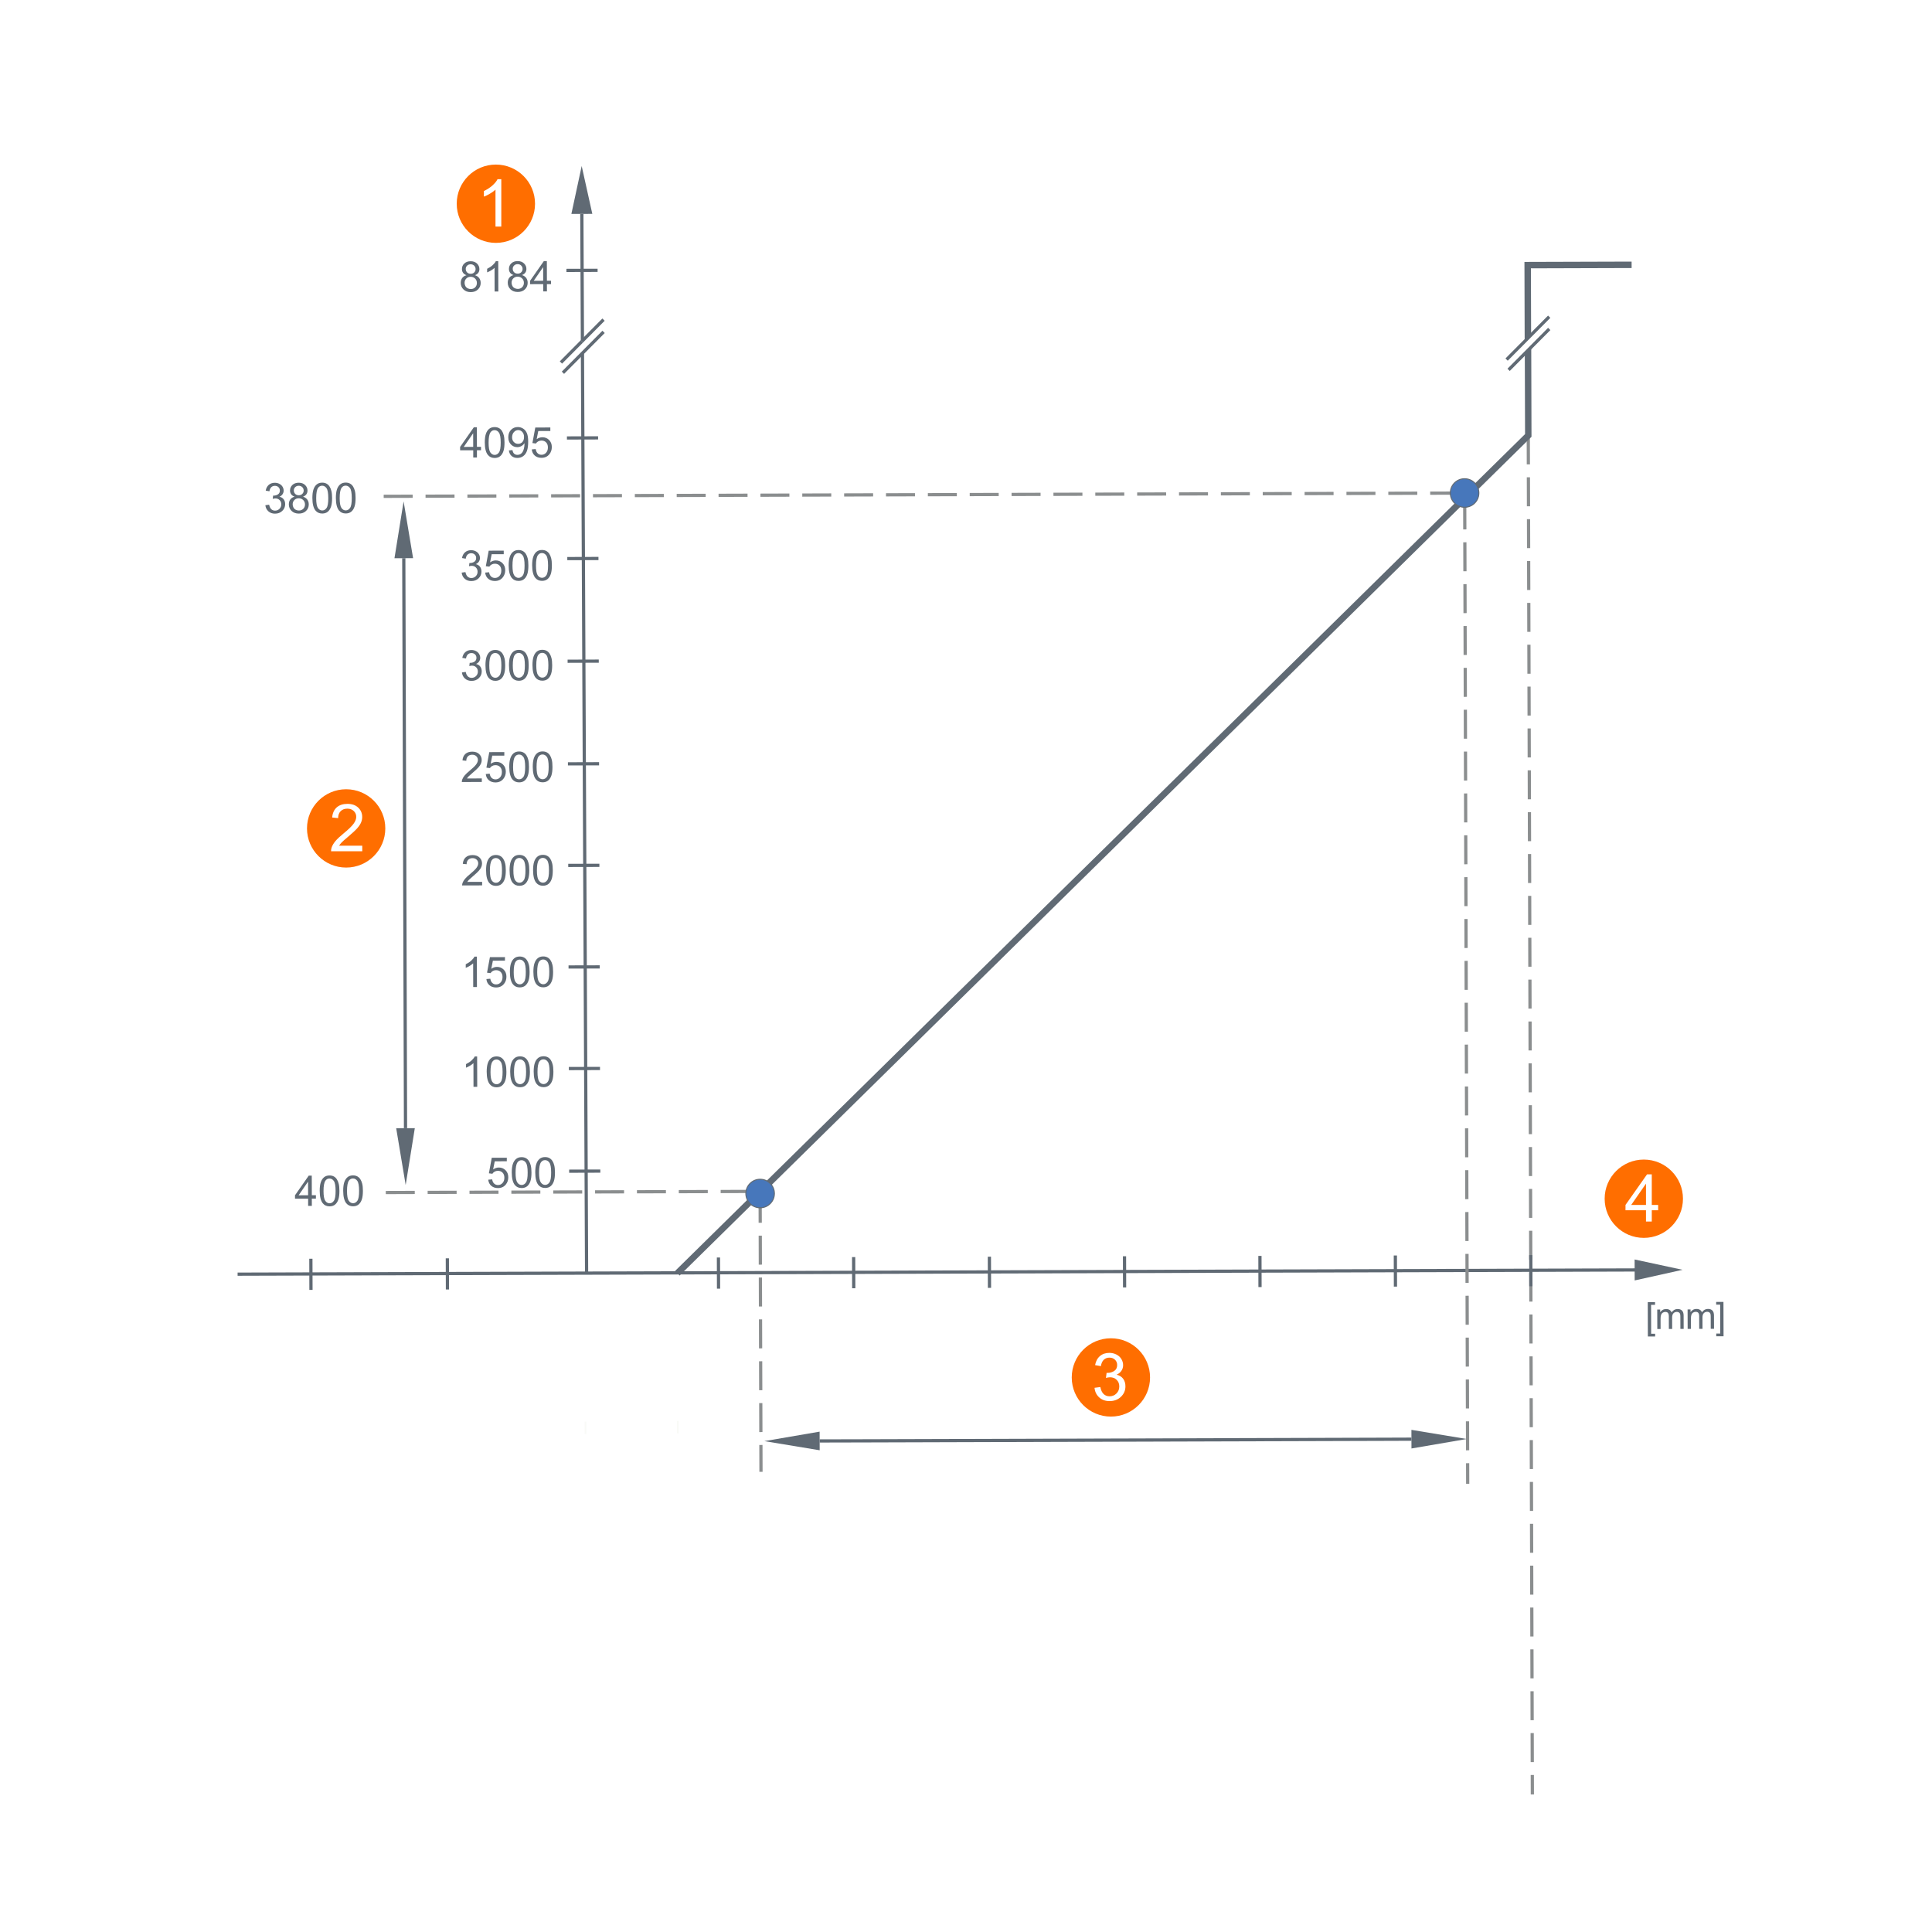 <?xml version="1.0" encoding="UTF-8" standalone="no"?>
<svg xmlns="http://www.w3.org/2000/svg" id="a" viewBox="0 0 1200 1200">
  <rect fill="#fff" height="1200" width="1200"/>
  <g>
    <line fill="none" stroke="#8b8e8f" stroke-dasharray="0 0 18 8" stroke-miterlimit="3.86" stroke-width="2" x1="949.24" x2="951.78" y1="270.46" y2="1114.55"/>
    <line fill="none" stroke="#606a74" stroke-miterlimit="10" stroke-width="2" x1="147.58" x2="1021.69" y1="791.41" y2="788.77"/>
    <line fill="none" stroke="#606a74" stroke-miterlimit="10" stroke-width="2" x1="361.75" x2="361.39" y1="211.84" y2="132.86"/>
    <line fill="none" stroke="#606a74" stroke-miterlimit="10" stroke-width="2" x1="364.34" x2="361.78" y1="790.5" y2="219.59"/>
    <line fill="none" stroke="#606a74" stroke-miterlimit="10" stroke-width="2" x1="446.24" x2="446.3" y1="781.06" y2="800.42"/>
    <line fill="none" stroke="#606a74" stroke-miterlimit="10" stroke-width="2" x1="530.21" x2="530.27" y1="780.81" y2="800.17"/>
    <line fill="none" stroke="#606a74" stroke-miterlimit="10" stroke-width="2" x1="614.53" x2="614.59" y1="780.56" y2="799.92"/>
    <line fill="none" stroke="#606a74" stroke-miterlimit="10" stroke-width="2" x1="698.45" x2="698.51" y1="780.3" y2="799.66"/>
    <line fill="none" stroke="#606a74" stroke-miterlimit="10" stroke-width="2" x1="782.57" x2="782.62" y1="780.05" y2="799.41"/>
    <line fill="none" stroke="#606a74" stroke-miterlimit="10" stroke-width="2" x1="866.68" x2="866.74" y1="779.8" y2="799.15"/>
    <line fill="none" stroke="#606a74" stroke-miterlimit="10" stroke-width="2" x1="950.8" x2="950.86" y1="779.54" y2="798.9"/>
    <line fill="none" stroke="#606a74" stroke-miterlimit="10" stroke-width="2" x1="277.86" x2="277.92" y1="781.57" y2="800.93"/>
    <line fill="none" stroke="#606a74" stroke-miterlimit="10" stroke-width="2" x1="193.09" x2="193.15" y1="781.83" y2="801.19"/>
    <line fill="none" stroke="#606a74" stroke-miterlimit="10" stroke-width="2" x1="372.87" x2="353.51" y1="727.39" y2="727.45"/>
    <line fill="none" stroke="#606a74" stroke-miterlimit="10" stroke-width="2" x1="372.67" x2="353.32" y1="663.64" y2="663.7"/>
    <line fill="none" stroke="#606a74" stroke-miterlimit="10" stroke-width="2" x1="372.48" x2="353.13" y1="600.56" y2="600.61"/>
    <line fill="none" stroke="#606a74" stroke-miterlimit="10" stroke-width="2" x1="372.29" x2="352.94" y1="537.47" y2="537.52"/>
    <line fill="none" stroke="#606a74" stroke-miterlimit="10" stroke-width="2" x1="372.1" x2="352.75" y1="474.38" y2="474.44"/>
    <line fill="none" stroke="#606a74" stroke-miterlimit="10" stroke-width="2" x1="371.91" x2="352.55" y1="410.64" y2="410.7"/>
    <line fill="none" stroke="#606a74" stroke-miterlimit="10" stroke-width="2" x1="371.72" x2="352.36" y1="346.89" y2="346.95"/>
    <line fill="none" stroke="#606a74" stroke-miterlimit="10" stroke-width="2" x1="371.49" x2="352.13" y1="271.97" y2="272.03"/>
    <g>
      <path d="M303.27,732.73l2.42-.21c.18,1.18,.6,2.06,1.26,2.65,.66,.59,1.44,.89,2.37,.88,1.11,0,2.05-.42,2.81-1.26,.77-.84,1.15-1.95,1.14-3.33,0-1.32-.38-2.35-1.12-3.11s-1.71-1.13-2.91-1.13c-.74,0-1.41,.17-2.01,.51-.6,.34-1.07,.78-1.41,1.32l-2.17-.28,1.79-9.65,9.34-.03v2.2s-7.49,.02-7.49,.02l-1,5.05c1.13-.79,2.31-1.19,3.55-1.19,1.64,0,3.03,.56,4.16,1.69,1.13,1.13,1.7,2.59,1.7,4.38,0,1.7-.49,3.17-1.47,4.41-1.2,1.52-2.84,2.29-4.93,2.29-1.71,0-3.1-.47-4.19-1.42-1.08-.95-1.7-2.22-1.86-3.8Z" fill="#606a74"/>
      <path d="M317.86,728.34c0-2.22,.22-4.01,.67-5.36,.45-1.36,1.13-2.4,2.03-3.14,.9-.74,2.03-1.11,3.4-1.11,1.01,0,1.89,.2,2.65,.6,.76,.4,1.39,.99,1.89,1.75,.5,.76,.89,1.69,1.17,2.79s.43,2.58,.44,4.44c0,2.2-.21,3.98-.66,5.34-.45,1.36-1.12,2.4-2.02,3.15-.9,.74-2.04,1.11-3.41,1.12-1.81,0-3.24-.64-4.27-1.93-1.24-1.56-1.87-4.1-1.88-7.63Zm2.37,0c0,3.08,.38,5.13,1.1,6.15,.72,1.02,1.62,1.53,2.68,1.52,1.06,0,1.95-.52,2.67-1.55s1.07-3.08,1.06-6.15c0-3.09-.38-5.15-1.1-6.16-.72-1.01-1.62-1.52-2.7-1.52-1.06,0-1.9,.45-2.53,1.35-.79,1.15-1.18,3.26-1.17,6.35Z" fill="#606a74"/>
      <path d="M332.45,728.29c0-2.22,.22-4.01,.67-5.36s1.13-2.4,2.03-3.14c.9-.74,2.03-1.11,3.4-1.11,1.01,0,1.89,.2,2.65,.6,.76,.4,1.39,.99,1.89,1.75,.5,.76,.89,1.69,1.17,2.79s.43,2.58,.44,4.44c0,2.2-.21,3.98-.66,5.34-.45,1.36-1.12,2.4-2.02,3.15-.9,.74-2.04,1.11-3.41,1.12-1.81,0-3.24-.64-4.27-1.93-1.24-1.56-1.87-4.1-1.88-7.63Zm2.37,0c0,3.08,.38,5.13,1.1,6.15,.72,1.02,1.62,1.53,2.68,1.52,1.06,0,1.95-.52,2.67-1.55s1.07-3.08,1.06-6.15c0-3.09-.38-5.15-1.1-6.16-.72-1.01-1.62-1.52-2.7-1.52-1.06,0-1.9,.45-2.53,1.35-.79,1.15-1.18,3.26-1.17,6.35Z" fill="#606a74"/>
    </g>
    <g>
      <path d="M296.41,675.05h-2.31s-.04-14.69-.04-14.69c-.55,.53-1.28,1.06-2.18,1.6-.9,.53-1.71,.93-2.42,1.2v-2.23c1.28-.61,2.41-1.35,3.37-2.21,.96-.87,1.64-1.71,2.04-2.52h1.49s.06,18.86,.06,18.86Z" fill="#606a74"/>
      <path d="M302.29,665.77c0-2.22,.22-4.01,.67-5.36,.45-1.36,1.13-2.4,2.03-3.14,.9-.74,2.03-1.11,3.4-1.11,1.01,0,1.89,.2,2.65,.6,.76,.4,1.39,.99,1.89,1.75,.5,.76,.89,1.69,1.17,2.79,.29,1.1,.43,2.58,.44,4.44,0,2.2-.21,3.98-.66,5.34-.45,1.36-1.12,2.4-2.02,3.15-.9,.74-2.04,1.11-3.41,1.12-1.81,0-3.24-.64-4.27-1.93-1.24-1.56-1.87-4.1-1.88-7.63Zm2.37,0c0,3.08,.38,5.13,1.1,6.15,.72,1.02,1.62,1.53,2.68,1.52,1.06,0,1.95-.52,2.67-1.54,.72-1.03,1.07-3.08,1.06-6.15,0-3.09-.38-5.15-1.1-6.16-.73-1.01-1.63-1.52-2.7-1.52-1.06,0-1.9,.45-2.53,1.35-.79,1.15-1.18,3.26-1.17,6.35Z" fill="#606a74"/>
      <path d="M316.89,665.73c0-2.22,.22-4.01,.67-5.36,.45-1.36,1.13-2.4,2.03-3.14,.9-.74,2.03-1.11,3.4-1.11,1.01,0,1.89,.2,2.65,.6,.76,.4,1.39,.99,1.89,1.75,.5,.76,.89,1.69,1.17,2.79,.29,1.1,.43,2.58,.44,4.44,0,2.2-.21,3.98-.66,5.34-.45,1.36-1.12,2.4-2.02,3.15-.9,.74-2.04,1.11-3.41,1.12-1.81,0-3.24-.64-4.27-1.93-1.24-1.56-1.87-4.1-1.88-7.63Zm2.37,0c0,3.08,.38,5.13,1.1,6.15,.72,1.02,1.62,1.53,2.68,1.52,1.06,0,1.95-.52,2.67-1.54,.72-1.03,1.07-3.08,1.06-6.15,0-3.09-.38-5.15-1.1-6.16-.73-1.01-1.63-1.52-2.7-1.52-1.06,0-1.9,.45-2.53,1.35-.79,1.15-1.18,3.26-1.17,6.35Z" fill="#606a74"/>
      <path d="M331.48,665.68c0-2.22,.22-4.01,.67-5.36,.45-1.36,1.13-2.4,2.03-3.14,.9-.74,2.03-1.11,3.4-1.11,1.01,0,1.89,.2,2.65,.6,.76,.4,1.39,.99,1.89,1.75,.5,.76,.89,1.69,1.17,2.79,.29,1.1,.43,2.58,.44,4.44,0,2.2-.21,3.98-.66,5.34-.45,1.36-1.12,2.41-2.02,3.15-.9,.74-2.04,1.11-3.41,1.12-1.81,0-3.24-.64-4.27-1.93-1.24-1.56-1.87-4.1-1.88-7.63Zm2.37,0c0,3.08,.38,5.13,1.1,6.15,.72,1.02,1.62,1.53,2.68,1.52s1.95-.52,2.67-1.54c.72-1.03,1.07-3.08,1.06-6.15,0-3.09-.38-5.15-1.1-6.16-.73-1.01-1.63-1.52-2.7-1.52-1.06,0-1.9,.45-2.53,1.35-.79,1.15-1.18,3.26-1.17,6.35Z" fill="#606a74"/>
    </g>
    <g>
      <path d="M296.23,613.04h-2.31s-.04-14.69-.04-14.69c-.55,.53-1.28,1.06-2.18,1.6-.9,.53-1.71,.93-2.42,1.2v-2.23c1.28-.61,2.41-1.35,3.37-2.21,.96-.87,1.64-1.7,2.04-2.52h1.49s.06,18.86,.06,18.86Z" fill="#606a74"/>
      <path d="M302.12,608.11l2.42-.21c.18,1.18,.6,2.06,1.26,2.66s1.44,.89,2.37,.88c1.11,0,2.05-.42,2.81-1.26,.77-.84,1.15-1.95,1.14-3.34,0-1.32-.38-2.35-1.12-3.11-.74-.76-1.71-1.13-2.91-1.13-.74,0-1.41,.17-2.01,.51-.6,.34-1.07,.78-1.41,1.32l-2.17-.27,1.79-9.65,9.34-.03v2.2s-7.49,.02-7.49,.02l-1,5.05c1.13-.79,2.31-1.19,3.55-1.19,1.64,0,3.03,.56,4.16,1.69,1.13,1.13,1.7,2.59,1.7,4.38,0,1.7-.49,3.17-1.47,4.41-1.2,1.52-2.84,2.29-4.93,2.3-1.71,0-3.1-.47-4.19-1.42s-1.7-2.22-1.86-3.8Z" fill="#606a74"/>
      <path d="M316.7,603.72c0-2.22,.22-4.01,.67-5.36,.45-1.35,1.13-2.4,2.03-3.14,.9-.74,2.03-1.11,3.4-1.11,1.01,0,1.89,.2,2.65,.6,.76,.4,1.39,.99,1.89,1.75,.5,.76,.89,1.69,1.17,2.79,.29,1.1,.43,2.58,.44,4.44,0,2.2-.21,3.98-.66,5.34s-1.12,2.4-2.02,3.15c-.9,.74-2.04,1.11-3.41,1.12-1.81,0-3.24-.64-4.27-1.93-1.24-1.56-1.87-4.1-1.88-7.63Zm2.37,0c0,3.08,.38,5.14,1.1,6.15s1.62,1.53,2.68,1.52c1.06,0,1.95-.52,2.67-1.54,.72-1.03,1.07-3.08,1.06-6.15,0-3.09-.38-5.15-1.1-6.16s-1.62-1.52-2.7-1.52c-1.06,0-1.9,.45-2.53,1.35-.79,1.15-1.18,3.26-1.17,6.35Z" fill="#606a74"/>
      <path d="M331.29,603.67c0-2.22,.22-4.01,.67-5.36s1.13-2.4,2.03-3.14c.9-.74,2.03-1.11,3.4-1.11,1.01,0,1.89,.2,2.65,.6,.76,.4,1.39,.99,1.89,1.75,.5,.76,.89,1.69,1.17,2.79,.29,1.1,.43,2.58,.44,4.44,0,2.2-.21,3.98-.66,5.34s-1.12,2.4-2.02,3.15c-.9,.74-2.04,1.11-3.41,1.12-1.81,0-3.24-.64-4.27-1.93-1.24-1.56-1.87-4.1-1.88-7.63Zm2.37,0c0,3.08,.38,5.14,1.1,6.15,.73,1.02,1.62,1.53,2.68,1.52s1.95-.52,2.67-1.55c.72-1.03,1.07-3.08,1.06-6.15,0-3.09-.38-5.15-1.1-6.16-.72-1.01-1.62-1.52-2.7-1.52-1.06,0-1.9,.45-2.53,1.35-.79,1.15-1.18,3.26-1.17,6.35Z" fill="#606a74"/>
    </g>
    <g>
      <path d="M299.46,547.71v2.22s-12.41,.04-12.41,.04c-.02-.55,.07-1.09,.26-1.6,.31-.85,.82-1.68,1.51-2.5,.69-.82,1.7-1.77,3.01-2.85,2.04-1.68,3.41-3.01,4.13-3.99,.71-.98,1.07-1.91,1.07-2.78,0-.91-.33-1.68-.99-2.31-.66-.63-1.51-.94-2.56-.93-1.11,0-2,.34-2.66,1.01-.66,.67-1,1.59-1,2.77l-2.37-.24c.16-1.77,.76-3.12,1.82-4.05,1.06-.93,2.48-1.4,4.26-1.4,1.8,0,3.23,.49,4.28,1.49,1.05,1,1.58,2.23,1.59,3.71,0,.75-.15,1.49-.45,2.22-.31,.73-.81,1.49-1.52,2.3-.71,.81-1.89,1.91-3.55,3.32-1.38,1.17-2.27,1.96-2.66,2.37-.39,.42-.72,.83-.97,1.25l9.21-.03Z" fill="#606a74"/>
      <path d="M301.91,540.65c0-2.22,.22-4.01,.67-5.36,.45-1.35,1.13-2.4,2.03-3.14s2.03-1.11,3.4-1.11c1.01,0,1.89,.2,2.65,.6,.76,.4,1.39,.99,1.89,1.75,.5,.76,.89,1.69,1.17,2.79,.29,1.1,.43,2.58,.44,4.44,0,2.2-.21,3.98-.66,5.34-.45,1.36-1.12,2.4-2.02,3.15-.9,.74-2.04,1.11-3.41,1.12-1.81,0-3.24-.64-4.27-1.93-1.24-1.56-1.87-4.1-1.88-7.63Zm2.37,0c0,3.08,.38,5.13,1.1,6.15,.72,1.02,1.62,1.53,2.68,1.52,1.06,0,1.95-.52,2.67-1.55,.72-1.03,1.07-3.08,1.06-6.15,0-3.09-.38-5.15-1.1-6.16s-1.63-1.52-2.7-1.52c-1.06,0-1.9,.45-2.53,1.35-.79,1.15-1.18,3.26-1.17,6.35Z" fill="#606a74"/>
      <path d="M316.5,540.61c0-2.22,.22-4.01,.67-5.36,.45-1.35,1.13-2.4,2.03-3.14,.9-.74,2.03-1.11,3.4-1.11,1.01,0,1.89,.2,2.65,.6,.76,.4,1.39,.99,1.89,1.75,.5,.76,.89,1.69,1.17,2.79,.29,1.1,.43,2.58,.44,4.44,0,2.2-.21,3.98-.66,5.34-.45,1.35-1.12,2.4-2.02,3.15-.9,.74-2.04,1.11-3.41,1.12-1.81,0-3.24-.64-4.27-1.93-1.24-1.56-1.87-4.1-1.88-7.63Zm2.37,0c0,3.08,.38,5.14,1.1,6.15,.72,1.02,1.62,1.53,2.68,1.52,1.06,0,1.95-.52,2.67-1.55s1.07-3.08,1.06-6.15c0-3.09-.38-5.15-1.1-6.16s-1.63-1.52-2.7-1.52c-1.06,0-1.9,.45-2.53,1.35-.79,1.15-1.18,3.26-1.17,6.35Z" fill="#606a74"/>
      <path d="M331.1,540.57c0-2.22,.22-4.01,.67-5.36,.45-1.35,1.13-2.4,2.03-3.14,.9-.74,2.03-1.11,3.4-1.11,1.01,0,1.89,.2,2.65,.6,.76,.4,1.39,.99,1.89,1.75,.5,.76,.89,1.69,1.17,2.79,.29,1.1,.43,2.58,.44,4.44,0,2.2-.21,3.98-.66,5.34-.45,1.36-1.12,2.4-2.02,3.15-.9,.74-2.04,1.11-3.41,1.12-1.81,0-3.24-.64-4.27-1.94-1.24-1.56-1.87-4.1-1.88-7.63Zm2.37,0c0,3.08,.38,5.14,1.1,6.15,.72,1.02,1.62,1.53,2.68,1.52s1.95-.52,2.67-1.55c.72-1.03,1.07-3.08,1.06-6.15,0-3.09-.38-5.15-1.1-6.16-.72-1.01-1.63-1.52-2.7-1.52-1.06,0-1.9,.45-2.53,1.35-.79,1.15-1.18,3.26-1.17,6.35Z" fill="#606a74"/>
    </g>
    <g>
      <path d="M299.26,483.47v2.22s-12.41,.04-12.41,.04c-.02-.55,.07-1.09,.26-1.6,.31-.85,.82-1.68,1.51-2.5,.69-.82,1.7-1.77,3.01-2.85,2.04-1.68,3.41-3.01,4.13-3.99,.71-.98,1.07-1.91,1.07-2.78,0-.91-.33-1.68-.99-2.31-.66-.63-1.51-.94-2.56-.93-1.11,0-2,.34-2.66,1.01-.66,.67-1,1.59-1,2.77l-2.37-.24c.16-1.77,.76-3.12,1.82-4.05,1.06-.93,2.48-1.4,4.26-1.4,1.8,0,3.23,.49,4.28,1.49,1.05,1,1.58,2.23,1.59,3.71,0,.75-.15,1.49-.46,2.22-.31,.73-.81,1.49-1.52,2.3-.71,.81-1.89,1.91-3.55,3.32-1.38,1.17-2.27,1.96-2.66,2.37-.39,.42-.71,.83-.97,1.25l9.21-.03Z" fill="#606a74"/>
      <path d="M301.73,480.76l2.42-.21c.18,1.18,.6,2.06,1.26,2.66,.65,.59,1.44,.89,2.37,.88,1.11,0,2.05-.42,2.81-1.26,.77-.84,1.15-1.95,1.14-3.34,0-1.32-.38-2.35-1.12-3.11-.74-.76-1.71-1.13-2.91-1.13-.74,0-1.41,.17-2.01,.51-.6,.34-1.07,.78-1.41,1.32l-2.17-.27,1.79-9.65,9.34-.03v2.2s-7.49,.02-7.49,.02l-1,5.05c1.13-.79,2.31-1.19,3.55-1.19,1.64,0,3.03,.56,4.16,1.69,1.13,1.13,1.7,2.59,1.71,4.38,0,1.7-.49,3.17-1.47,4.41-1.2,1.52-2.84,2.29-4.93,2.3-1.71,0-3.1-.47-4.19-1.42s-1.7-2.22-1.86-3.8Z" fill="#606a74"/>
      <path d="M316.31,476.37c0-2.22,.22-4.01,.67-5.36,.45-1.35,1.13-2.4,2.03-3.14,.9-.74,2.03-1.11,3.4-1.11,1.01,0,1.89,.2,2.65,.6,.76,.4,1.39,.99,1.89,1.75,.5,.76,.89,1.69,1.17,2.79,.29,1.1,.43,2.58,.44,4.44,0,2.2-.21,3.98-.66,5.34-.45,1.35-1.12,2.4-2.02,3.15-.9,.74-2.04,1.11-3.41,1.12-1.81,0-3.24-.64-4.27-1.93-1.24-1.56-1.87-4.1-1.88-7.63Zm2.37,0c0,3.08,.38,5.14,1.1,6.15,.72,1.02,1.62,1.53,2.68,1.52,1.06,0,1.95-.52,2.67-1.55,.72-1.03,1.07-3.08,1.06-6.15,0-3.09-.38-5.15-1.1-6.16-.73-1.01-1.63-1.52-2.7-1.52-1.06,0-1.9,.45-2.53,1.35-.79,1.15-1.18,3.26-1.17,6.35Z" fill="#606a74"/>
      <path d="M330.9,476.33c0-2.22,.22-4.01,.67-5.36,.45-1.35,1.13-2.4,2.03-3.14,.9-.74,2.03-1.11,3.4-1.11,1.01,0,1.89,.2,2.65,.6,.76,.4,1.39,.99,1.89,1.75,.5,.76,.89,1.69,1.17,2.79,.29,1.1,.43,2.58,.44,4.44,0,2.2-.21,3.98-.66,5.34-.45,1.36-1.12,2.4-2.02,3.15s-2.04,1.11-3.41,1.12c-1.81,0-3.24-.64-4.27-1.94-1.24-1.56-1.87-4.1-1.88-7.63Zm2.37,0c0,3.08,.38,5.14,1.1,6.15,.72,1.02,1.62,1.53,2.68,1.52s1.95-.52,2.67-1.55c.72-1.03,1.07-3.08,1.06-6.15,0-3.09-.38-5.15-1.1-6.16-.73-1.01-1.63-1.52-2.7-1.52-1.06,0-1.9,.45-2.53,1.35-.79,1.15-1.18,3.26-1.17,6.35Z" fill="#606a74"/>
    </g>
    <g>
      <path d="M286.96,417.65l2.31-.31c.27,1.31,.72,2.25,1.36,2.82s1.41,.86,2.33,.86c1.08,0,2-.38,2.74-1.14,.75-.75,1.12-1.69,1.11-2.8,0-1.06-.35-1.93-1.05-2.62-.69-.69-1.57-1.03-2.64-1.02-.44,0-.98,.09-1.63,.26l.25-2.02c.15,.02,.28,.02,.37,.02,.98,0,1.87-.26,2.65-.78,.78-.51,1.18-1.31,1.17-2.37,0-.85-.29-1.55-.87-2.1-.57-.55-1.31-.83-2.22-.83-.9,0-1.64,.29-2.24,.85s-.98,1.41-1.15,2.54l-2.31-.4c.28-1.55,.91-2.75,1.91-3.6,1-.85,2.24-1.28,3.73-1.29,1.02,0,1.97,.21,2.83,.65,.86,.44,1.53,1.04,1.98,1.79,.46,.76,.69,1.57,.69,2.42,0,.81-.21,1.55-.65,2.22-.43,.67-1.08,1.2-1.93,1.59,1.11,.25,1.98,.78,2.59,1.59,.62,.81,.93,1.81,.93,3.03,0,1.64-.59,3.03-1.78,4.18-1.19,1.14-2.7,1.72-4.53,1.72-1.65,0-3.02-.48-4.11-1.46-1.09-.98-1.72-2.25-1.88-3.81Z" fill="#606a74"/>
      <path d="M301.53,413.3c0-2.22,.22-4.01,.67-5.36,.45-1.35,1.13-2.4,2.03-3.14,.9-.74,2.03-1.11,3.4-1.11,1.01,0,1.89,.2,2.65,.6,.76,.4,1.39,.99,1.89,1.75,.5,.76,.89,1.69,1.17,2.79,.29,1.1,.43,2.58,.44,4.44,0,2.2-.21,3.98-.66,5.34s-1.12,2.4-2.02,3.15c-.9,.74-2.04,1.11-3.41,1.12-1.81,0-3.24-.64-4.27-1.93-1.24-1.56-1.87-4.1-1.88-7.63Zm2.37,0c0,3.08,.38,5.13,1.1,6.15s1.62,1.53,2.68,1.52c1.06,0,1.95-.52,2.67-1.55,.72-1.03,1.07-3.08,1.06-6.15,0-3.09-.38-5.15-1.1-6.16s-1.62-1.52-2.7-1.52c-1.06,0-1.9,.45-2.53,1.35-.79,1.15-1.18,3.26-1.17,6.35Z" fill="#606a74"/>
      <path d="M316.13,413.26c0-2.22,.22-4.01,.67-5.36,.45-1.35,1.13-2.4,2.03-3.14,.9-.74,2.03-1.11,3.4-1.11,1.01,0,1.89,.2,2.65,.6,.76,.4,1.39,.99,1.89,1.75,.5,.76,.89,1.69,1.17,2.79,.29,1.1,.43,2.58,.44,4.44,0,2.2-.21,3.98-.66,5.34-.45,1.36-1.12,2.4-2.02,3.15-.9,.74-2.04,1.11-3.41,1.12-1.81,0-3.24-.64-4.27-1.93-1.24-1.56-1.87-4.1-1.88-7.63Zm2.37,0c0,3.08,.38,5.14,1.1,6.15s1.62,1.53,2.68,1.52c1.06,0,1.95-.52,2.67-1.55,.72-1.03,1.07-3.08,1.06-6.15,0-3.09-.38-5.15-1.1-6.16s-1.62-1.52-2.7-1.52c-1.06,0-1.9,.45-2.53,1.35-.79,1.15-1.18,3.26-1.17,6.35Z" fill="#606a74"/>
      <path d="M330.72,413.21c0-2.22,.22-4.01,.67-5.36s1.13-2.4,2.03-3.14c.9-.74,2.03-1.11,3.4-1.11,1.01,0,1.89,.2,2.65,.6,.76,.4,1.39,.99,1.89,1.75,.5,.76,.89,1.69,1.17,2.79,.29,1.1,.43,2.58,.44,4.44,0,2.2-.21,3.98-.66,5.34s-1.12,2.4-2.02,3.15c-.9,.74-2.04,1.11-3.41,1.12-1.81,0-3.24-.64-4.27-1.94-1.24-1.56-1.87-4.1-1.88-7.63Zm2.37,0c0,3.08,.38,5.14,1.1,6.15,.73,1.02,1.62,1.53,2.68,1.52,1.06,0,1.95-.52,2.67-1.55,.72-1.03,1.07-3.08,1.06-6.15,0-3.09-.38-5.15-1.1-6.16-.72-1.01-1.62-1.52-2.7-1.52-1.06,0-1.9,.45-2.53,1.35-.79,1.15-1.18,3.26-1.17,6.35Z" fill="#606a74"/>
    </g>
    <g>
      <path d="M286.78,355.65l2.31-.31c.27,1.31,.72,2.25,1.36,2.82,.64,.57,1.41,.86,2.33,.86,1.08,0,2-.38,2.74-1.14,.75-.75,1.12-1.69,1.11-2.8,0-1.06-.35-1.93-1.05-2.62s-1.58-1.03-2.64-1.02c-.44,0-.98,.09-1.63,.26l.25-2.02c.15,.02,.28,.02,.37,.02,.98,0,1.87-.26,2.65-.78,.78-.51,1.18-1.31,1.17-2.37,0-.85-.29-1.55-.87-2.1-.57-.55-1.31-.83-2.22-.83-.9,0-1.64,.29-2.24,.85-.6,.57-.98,1.41-1.15,2.54l-2.31-.4c.28-1.55,.91-2.75,1.91-3.6,1-.85,2.24-1.28,3.73-1.29,1.02,0,1.97,.21,2.83,.65,.86,.44,1.53,1.04,1.99,1.79,.46,.76,.69,1.57,.69,2.42,0,.81-.21,1.55-.65,2.22-.43,.67-1.08,1.2-1.93,1.59,1.11,.25,1.98,.78,2.59,1.59,.62,.81,.93,1.81,.93,3.03,0,1.64-.59,3.03-1.78,4.18-1.19,1.14-2.7,1.72-4.53,1.72-1.65,0-3.02-.48-4.11-1.46-1.09-.98-1.72-2.25-1.88-3.81Z" fill="#606a74"/>
      <path d="M301.36,355.64l2.42-.21c.18,1.18,.6,2.06,1.26,2.66,.65,.59,1.44,.89,2.37,.88,1.11,0,2.05-.42,2.82-1.26,.77-.84,1.15-1.95,1.14-3.34,0-1.32-.38-2.35-1.12-3.11-.74-.76-1.71-1.13-2.91-1.13-.74,0-1.41,.17-2.01,.51-.6,.34-1.07,.78-1.41,1.32l-2.17-.27,1.79-9.65,9.34-.03v2.2s-7.49,.02-7.49,.02l-1,5.05c1.13-.79,2.31-1.19,3.55-1.19,1.64,0,3.03,.56,4.16,1.69,1.13,1.13,1.7,2.59,1.7,4.38,0,1.7-.49,3.17-1.47,4.41-1.2,1.52-2.84,2.29-4.93,2.3-1.71,0-3.1-.47-4.19-1.42s-1.7-2.22-1.86-3.8Z" fill="#606a74"/>
      <path d="M315.94,351.25c0-2.22,.22-4.01,.67-5.36,.45-1.35,1.13-2.4,2.03-3.14,.9-.74,2.03-1.11,3.4-1.11,1.01,0,1.89,.2,2.65,.6,.76,.4,1.39,.99,1.89,1.75,.5,.76,.89,1.69,1.17,2.79,.29,1.1,.43,2.58,.44,4.44,0,2.2-.21,3.98-.66,5.34-.45,1.36-1.12,2.4-2.02,3.15-.9,.74-2.04,1.11-3.41,1.12-1.81,0-3.24-.64-4.27-1.93-1.24-1.56-1.87-4.1-1.88-7.63Zm2.37,0c0,3.08,.38,5.14,1.1,6.15,.72,1.02,1.62,1.53,2.68,1.52,1.06,0,1.95-.52,2.67-1.55,.72-1.03,1.07-3.08,1.06-6.15,0-3.09-.38-5.15-1.1-6.16-.73-1.01-1.63-1.52-2.7-1.52-1.06,0-1.9,.45-2.53,1.35-.79,1.15-1.18,3.26-1.17,6.35Z" fill="#606a74"/>
      <path d="M330.53,351.21c0-2.22,.22-4.01,.67-5.36,.45-1.35,1.13-2.4,2.03-3.14,.9-.74,2.03-1.11,3.4-1.11,1.01,0,1.89,.2,2.65,.6,.76,.4,1.39,.99,1.89,1.75,.5,.76,.89,1.69,1.17,2.79,.29,1.1,.43,2.58,.44,4.44,0,2.2-.21,3.98-.66,5.34-.45,1.36-1.12,2.4-2.02,3.15-.9,.74-2.04,1.11-3.41,1.12-1.81,0-3.24-.64-4.27-1.94-1.24-1.56-1.87-4.1-1.88-7.63Zm2.37,0c0,3.08,.38,5.14,1.1,6.15,.72,1.02,1.62,1.53,2.68,1.52,1.06,0,1.95-.52,2.67-1.55,.72-1.03,1.07-3.08,1.06-6.15,0-3.09-.38-5.15-1.1-6.16-.73-1.01-1.63-1.52-2.7-1.52-1.06,0-1.9,.45-2.53,1.35-.79,1.15-1.18,3.26-1.17,6.35Z" fill="#606a74"/>
    </g>
    <g>
      <path d="M293.94,284.17v-4.5s-8.16,.02-8.16,.02v-2.11s8.53-12.2,8.53-12.2h1.88s.04,12.17,.04,12.17h2.54s0,2.11,0,2.11h-2.54s.01,4.51,.01,4.51h-2.31Zm-.02-6.6l-.03-8.47-5.86,8.49,5.88-.02Z" fill="#606a74"/>
      <path d="M301.11,274.88c0-2.22,.22-4.01,.67-5.36,.45-1.35,1.13-2.4,2.03-3.14,.9-.74,2.03-1.11,3.4-1.11,1.01,0,1.89,.2,2.65,.6,.76,.4,1.39,.99,1.89,1.75,.5,.76,.89,1.69,1.17,2.79s.43,2.58,.44,4.44c0,2.2-.21,3.98-.66,5.34s-1.12,2.4-2.02,3.15c-.9,.74-2.04,1.11-3.41,1.12-1.81,0-3.24-.64-4.27-1.93-1.24-1.56-1.87-4.1-1.88-7.63Zm2.37,0c0,3.08,.38,5.13,1.1,6.15,.73,1.02,1.62,1.53,2.68,1.52,1.06,0,1.95-.52,2.67-1.55,.72-1.03,1.07-3.08,1.06-6.15,0-3.09-.38-5.15-1.1-6.16s-1.62-1.52-2.7-1.52c-1.06,0-1.9,.45-2.53,1.35-.79,1.15-1.18,3.26-1.17,6.35Z" fill="#606a74"/>
      <path d="M316.07,279.76l2.22-.21c.19,1.04,.55,1.8,1.08,2.27,.53,.47,1.21,.7,2.04,.7,.71,0,1.33-.17,1.86-.49,.53-.33,.97-.76,1.31-1.3s.62-1.28,.85-2.2c.23-.92,.34-1.86,.34-2.82,0-.1,0-.26-.01-.46-.46,.74-1.09,1.33-1.88,1.79s-1.66,.69-2.59,.69c-1.55,0-2.87-.56-3.95-1.68s-1.62-2.61-1.63-4.45c0-1.9,.55-3.44,1.67-4.6,1.12-1.17,2.53-1.75,4.22-1.76,1.22,0,2.34,.32,3.35,.98s1.79,1.59,2.31,2.81c.53,1.22,.8,2.98,.8,5.28,0,2.4-.25,4.31-.76,5.74-.52,1.42-1.29,2.51-2.32,3.25-1.03,.75-2.23,1.12-3.62,1.13-1.47,0-2.67-.4-3.6-1.21-.93-.81-1.5-1.96-1.69-3.44Zm9.42-8.32c0-1.32-.36-2.37-1.07-3.15-.71-.77-1.56-1.16-2.55-1.16-1.02,0-1.92,.42-2.67,1.26-.76,.84-1.13,1.93-1.13,3.26,0,1.2,.37,2.17,1.09,2.91,.72,.75,1.62,1.12,2.67,1.11,1.07,0,1.94-.38,2.63-1.13,.69-.75,1.03-1.79,1.02-3.11Z" fill="#606a74"/>
      <path d="M330.31,279.14l2.42-.21c.18,1.18,.6,2.06,1.26,2.66s1.44,.89,2.37,.88c1.11,0,2.05-.42,2.81-1.26,.77-.84,1.15-1.95,1.14-3.33,0-1.32-.38-2.35-1.12-3.11-.74-.76-1.71-1.14-2.91-1.13-.74,0-1.41,.17-2.01,.51-.6,.34-1.07,.78-1.41,1.32l-2.17-.28,1.79-9.65,9.34-.03v2.2s-7.49,.02-7.49,.02l-1,5.05c1.13-.79,2.31-1.19,3.55-1.19,1.64,0,3.03,.56,4.16,1.69,1.13,1.13,1.7,2.59,1.7,4.38,0,1.7-.49,3.17-1.47,4.41-1.2,1.52-2.84,2.29-4.93,2.3-1.71,0-3.1-.47-4.19-1.42-1.08-.95-1.7-2.22-1.86-3.8Z" fill="#606a74"/>
    </g>
    <g>
      <path d="M289.75,170.94c-.96-.35-1.67-.85-2.13-1.49-.46-.65-.7-1.42-.7-2.33,0-1.37,.48-2.52,1.46-3.45s2.28-1.4,3.92-1.41c1.64,0,2.96,.47,3.96,1.42,1,.95,1.51,2.11,1.51,3.47,0,.87-.22,1.63-.68,2.28s-1.15,1.15-2.08,1.5c1.15,.37,2.03,.98,2.64,1.81,.61,.84,.91,1.83,.91,3,0,1.61-.56,2.96-1.69,4.05-1.13,1.1-2.63,1.65-4.48,1.65-1.85,0-3.35-.54-4.49-1.63s-1.71-2.46-1.72-4.1c0-1.22,.3-2.25,.92-3.07,.62-.83,1.5-1.39,2.64-1.69Zm-1.19,4.77c0,.66,.16,1.29,.47,1.91,.31,.61,.78,1.09,1.39,1.42,.62,.34,1.28,.5,1.99,.5,1.1,0,2.01-.36,2.73-1.07,.71-.71,1.07-1.61,1.07-2.71,0-1.11-.38-2.03-1.12-2.75-.74-.72-1.67-1.08-2.78-1.08-1.08,0-1.98,.36-2.69,1.08-.71,.72-1.06,1.62-1.06,2.69Zm.72-8.68c0,.89,.29,1.61,.86,2.18,.57,.56,1.32,.84,2.23,.84,.89,0,1.62-.28,2.18-.85,.57-.56,.85-1.25,.85-2.06,0-.85-.3-1.56-.88-2.13-.59-.57-1.32-.86-2.19-.86-.88,0-1.61,.29-2.19,.85-.58,.57-.87,1.24-.86,2.03Z" fill="#606a74"/>
      <path d="M309.52,181.07h-2.31s-.04-14.69-.04-14.69c-.55,.53-1.28,1.06-2.18,1.6-.9,.53-1.71,.93-2.42,1.2v-2.23c1.28-.61,2.41-1.35,3.37-2.21,.96-.87,1.64-1.7,2.04-2.52h1.49s.06,18.86,.06,18.86Z" fill="#606a74"/>
      <path d="M318.94,170.85c-.96-.35-1.67-.85-2.13-1.49-.46-.65-.7-1.42-.7-2.33,0-1.37,.48-2.52,1.46-3.45,.98-.93,2.28-1.4,3.92-1.41,1.64,0,2.96,.47,3.96,1.42,1,.95,1.51,2.11,1.51,3.47,0,.87-.22,1.63-.68,2.28-.46,.65-1.15,1.15-2.08,1.5,1.15,.37,2.03,.98,2.64,1.81,.61,.84,.91,1.83,.91,3,0,1.61-.56,2.96-1.69,4.05-1.13,1.1-2.63,1.65-4.48,1.65-1.85,0-3.35-.54-4.49-1.63s-1.71-2.46-1.72-4.1c0-1.22,.3-2.25,.92-3.07,.62-.83,1.5-1.39,2.64-1.69Zm-1.19,4.77c0,.66,.16,1.29,.47,1.91,.31,.61,.78,1.09,1.39,1.42,.62,.34,1.28,.5,1.99,.5,1.1,0,2.01-.36,2.73-1.07,.71-.71,1.07-1.61,1.07-2.71,0-1.11-.38-2.03-1.12-2.75-.74-.72-1.67-1.08-2.78-1.08-1.08,0-1.98,.37-2.69,1.08-.71,.72-1.06,1.62-1.06,2.69Zm.72-8.68c0,.89,.29,1.61,.86,2.18,.57,.56,1.32,.84,2.23,.84,.89,0,1.62-.28,2.18-.85,.57-.56,.85-1.25,.85-2.06,0-.85-.3-1.56-.88-2.13-.59-.58-1.32-.86-2.19-.86-.88,0-1.61,.29-2.19,.85-.58,.57-.87,1.24-.86,2.03Z" fill="#606a74"/>
      <path d="M337.41,180.98v-4.5s-8.16,.02-8.16,.02v-2.11s8.53-12.2,8.53-12.2h1.88s.04,12.17,.04,12.17h2.54s0,2.11,0,2.11h-2.54s.01,4.51,.01,4.51h-2.31Zm-.02-6.6l-.03-8.47-5.86,8.49,5.88-.02Z" fill="#606a74"/>
    </g>
    <line fill="none" stroke="#606a74" stroke-miterlimit="10" stroke-width="2" x1="371.18" x2="351.82" y1="167.9" y2="167.96"/>
    <g>
      <path d="M164.86,313.79l2.31-.31c.27,1.31,.72,2.25,1.36,2.82,.64,.57,1.41,.86,2.33,.86,1.08,0,2-.38,2.74-1.14,.75-.75,1.12-1.69,1.11-2.8,0-1.06-.35-1.93-1.05-2.62-.69-.69-1.58-1.03-2.64-1.02-.44,0-.98,.09-1.63,.26l.25-2.03c.15,.02,.28,.02,.37,.02,.98,0,1.87-.26,2.65-.78,.78-.51,1.18-1.31,1.17-2.37,0-.85-.29-1.55-.87-2.1-.57-.55-1.31-.83-2.22-.83-.9,0-1.64,.29-2.24,.85-.6,.57-.98,1.41-1.15,2.54l-2.31-.4c.28-1.55,.91-2.75,1.91-3.6,1-.85,2.24-1.28,3.73-1.29,1.02,0,1.97,.21,2.83,.65,.86,.44,1.53,1.04,1.98,1.79,.46,.76,.69,1.56,.69,2.42,0,.81-.21,1.55-.65,2.22-.43,.67-1.08,1.2-1.93,1.59,1.11,.25,1.98,.78,2.59,1.59,.62,.81,.93,1.81,.93,3.03,0,1.64-.59,3.03-1.78,4.18-1.19,1.14-2.7,1.72-4.53,1.72-1.65,0-3.02-.48-4.11-1.46-1.09-.98-1.72-2.25-1.88-3.81Z" fill="#606a74"/>
      <path d="M182.97,308.5c-.96-.35-1.67-.85-2.13-1.49-.46-.65-.7-1.42-.7-2.33,0-1.37,.48-2.52,1.46-3.45s2.28-1.4,3.92-1.41c1.64,0,2.96,.47,3.96,1.42,1,.95,1.51,2.11,1.51,3.47,0,.87-.22,1.63-.68,2.28s-1.15,1.15-2.08,1.5c1.15,.37,2.03,.98,2.64,1.81,.6,.84,.91,1.83,.91,3,0,1.61-.56,2.96-1.69,4.05-1.13,1.1-2.63,1.65-4.48,1.65-1.85,0-3.35-.54-4.49-1.63-1.14-1.09-1.71-2.46-1.72-4.1,0-1.22,.3-2.25,.92-3.07,.62-.83,1.5-1.39,2.64-1.69Zm-1.19,4.77c0,.66,.16,1.29,.47,1.91,.31,.61,.78,1.09,1.39,1.42,.62,.34,1.28,.5,1.99,.5,1.1,0,2.01-.36,2.73-1.07,.71-.71,1.07-1.61,1.07-2.71,0-1.11-.38-2.03-1.12-2.75-.74-.72-1.67-1.08-2.78-1.08-1.08,0-1.98,.36-2.69,1.08-.71,.72-1.06,1.62-1.06,2.69Zm.72-8.68c0,.89,.29,1.61,.86,2.18,.57,.56,1.32,.84,2.23,.84,.89,0,1.62-.28,2.18-.85,.57-.56,.85-1.25,.85-2.06,0-.85-.3-1.56-.88-2.13-.59-.57-1.32-.86-2.19-.86-.88,0-1.61,.29-2.19,.85-.58,.57-.87,1.24-.86,2.03Z" fill="#606a74"/>
      <path d="M194.02,309.39c0-2.22,.22-4.01,.67-5.36,.45-1.35,1.13-2.4,2.03-3.14,.9-.74,2.03-1.11,3.4-1.11,1.01,0,1.89,.2,2.65,.6s1.39,.99,1.89,1.75c.5,.76,.89,1.69,1.17,2.79,.29,1.1,.43,2.58,.44,4.44,0,2.2-.21,3.98-.66,5.34-.45,1.36-1.12,2.4-2.02,3.15-.9,.74-2.04,1.11-3.41,1.12-1.81,0-3.24-.64-4.27-1.93-1.24-1.56-1.87-4.1-1.88-7.63Zm2.37,0c0,3.08,.38,5.13,1.1,6.15,.72,1.02,1.62,1.53,2.68,1.52,1.06,0,1.95-.52,2.67-1.55,.72-1.03,1.07-3.08,1.06-6.15,0-3.09-.38-5.15-1.1-6.16-.72-1.01-1.62-1.52-2.7-1.52-1.06,0-1.9,.45-2.53,1.35-.79,1.15-1.18,3.26-1.17,6.35Z" fill="#606a74"/>
      <path d="M208.61,309.35c0-2.22,.22-4.01,.67-5.36,.45-1.35,1.13-2.4,2.03-3.14,.9-.74,2.03-1.11,3.4-1.11,1.01,0,1.89,.2,2.65,.6,.76,.4,1.39,.99,1.89,1.75,.5,.76,.89,1.69,1.17,2.79,.29,1.1,.43,2.58,.44,4.44,0,2.2-.21,3.98-.66,5.34-.45,1.35-1.12,2.4-2.02,3.15-.9,.74-2.04,1.11-3.41,1.12-1.81,0-3.24-.64-4.27-1.93-1.24-1.56-1.87-4.1-1.88-7.63Zm2.37,0c0,3.08,.38,5.14,1.1,6.15,.72,1.02,1.62,1.53,2.68,1.52,1.06,0,1.95-.52,2.67-1.55,.72-1.03,1.07-3.08,1.06-6.15,0-3.09-.38-5.15-1.1-6.16-.72-1.01-1.62-1.52-2.7-1.52-1.06,0-1.9,.45-2.53,1.35-.79,1.15-1.18,3.26-1.17,6.35Z" fill="#606a74"/>
    </g>
    <g>
      <path d="M191.39,749v-4.5s-8.16,.02-8.16,.02v-2.11s8.53-12.2,8.53-12.2h1.88s.04,12.17,.04,12.17h2.54s0,2.11,0,2.11h-2.54s.01,4.5,.01,4.5h-2.31Zm-.02-6.6l-.03-8.47-5.86,8.49,5.88-.02Z" fill="#606a74"/>
      <path d="M198.57,739.71c0-2.22,.22-4.01,.67-5.36,.45-1.36,1.13-2.4,2.03-3.14,.9-.74,2.03-1.11,3.4-1.11,1.01,0,1.89,.2,2.65,.6,.76,.4,1.39,.99,1.89,1.75,.5,.76,.89,1.69,1.17,2.79,.29,1.1,.43,2.58,.44,4.44,0,2.2-.21,3.98-.66,5.34s-1.12,2.4-2.02,3.15c-.9,.74-2.04,1.11-3.41,1.12-1.81,0-3.24-.64-4.27-1.93-1.24-1.56-1.87-4.1-1.88-7.63Zm2.37,0c0,3.08,.38,5.13,1.1,6.15,.73,1.02,1.62,1.53,2.68,1.52,1.06,0,1.95-.52,2.67-1.55,.72-1.03,1.07-3.08,1.06-6.15,0-3.09-.38-5.15-1.1-6.16-.72-1.01-1.62-1.52-2.7-1.52-1.06,0-1.9,.45-2.53,1.35-.79,1.15-1.18,3.26-1.17,6.35Z" fill="#606a74"/>
      <path d="M213.16,739.67c0-2.22,.22-4.01,.67-5.36s1.13-2.4,2.03-3.14c.9-.74,2.03-1.11,3.4-1.11,1.01,0,1.89,.2,2.65,.6,.76,.4,1.39,.99,1.89,1.75,.5,.76,.89,1.69,1.17,2.79,.29,1.1,.43,2.58,.44,4.44,0,2.2-.21,3.98-.66,5.34s-1.12,2.4-2.02,3.15c-.9,.74-2.04,1.11-3.41,1.12-1.81,0-3.24-.64-4.27-1.93-1.24-1.56-1.87-4.1-1.88-7.63Zm2.37,0c0,3.08,.38,5.13,1.1,6.15,.73,1.02,1.62,1.53,2.68,1.52,1.06,0,1.95-.52,2.67-1.55,.72-1.03,1.07-3.08,1.06-6.15,0-3.09-.38-5.15-1.1-6.16-.72-1.01-1.62-1.52-2.7-1.52-1.06,0-1.9,.45-2.53,1.35-.79,1.15-1.18,3.26-1.17,6.35Z" fill="#606a74"/>
    </g>
    <polyline fill="#606a74" fill-rule="evenodd" points="256.58 346.69 250.69 311.42 245.01 346.73"/>
    <polyline fill="none" points="251.87 700.74 251.8 677.14 250.87 370.31 250.8 346.71" stroke="#606a74" stroke-miterlimit="3.86" stroke-width="2"/>
    <polyline fill="#606a74" fill-rule="evenodd" points="246.08 700.76 251.97 736.03 257.65 700.72"/>
    <polyline fill="#606a74" fill-rule="evenodd" points="876.69 899.68 911.03 893.79 876.66 888.11"/>
    <polyline fill="none" points="509.1 895 538.07 894.93 859.7 893.96 876.67 893.9" stroke="#606a74" stroke-miterlimit="3.86" stroke-width="2"/>
    <polyline fill="#606a74" fill-rule="evenodd" points="509.08 889.22 474.75 895.11 509.12 900.79"/>
    <polygon fill="#606a74" points="947 211.61 946.86 162.68 1013.42 162.48 1013.43 166.48 950.88 166.67 951 207.6 947 211.61"/>
    <polygon fill="#606a74" points="422.13 792.25 419.32 789.4 947.24 269.63 947.08 219.27 951.08 215.26 951.24 271.3 422.13 792.25"/>
    <path d="M238.31,308.28l671.44-2.02,1.86,615.34M239.62,740.7l232.51-.7,.53,174.17" fill="none" stroke="#8b8e8f" stroke-dasharray="0 0 18 8" stroke-miterlimit="3.86" stroke-width="2"/>
    <path d="M480.99,741.29c.01,4.89-3.94,8.87-8.83,8.89-4.9,.01-8.87-3.94-8.89-8.83s3.94-8.87,8.84-8.89c4.89-.01,8.87,3.94,8.88,8.83" fill="#4777bb"/>
    <path d="M480.99,741.29c.01,4.89-3.94,8.87-8.83,8.89-4.9,.01-8.87-3.94-8.89-8.83s3.94-8.87,8.84-8.89c4.89-.01,8.87,3.94,8.88,8.83Z" fill="none" stroke="#606a74" stroke-miterlimit="3.86" stroke-width=".63"/>
    <path d="M918.62,306.23c.01,4.89-3.94,8.87-8.83,8.89-4.89,.01-8.87-3.94-8.89-8.83s3.94-8.87,8.83-8.89c4.89-.01,8.87,3.94,8.89,8.83" fill="#4777bb"/>
    <circle cx="909.76" cy="306.25" fill="none" r="8.86" stroke="#606a74" stroke-miterlimit="3.86" stroke-width=".63" transform="translate(464.29 1156.55) rotate(-80.96)"/>
    <line fill="none" stroke="#606a74" stroke-miterlimit="7" stroke-width="2" x1="361.39" x2="374.86" y1="212.08" y2="198.53"/>
    <line fill="none" stroke="#606a74" stroke-miterlimit="7" stroke-width="2" x1="348.4" x2="361.39" y1="225.15" y2="212.08"/>
    <line fill="none" stroke="#606a74" stroke-miterlimit="7" stroke-width="2" x1="349.65" x2="374.89" y1="231.52" y2="206.14"/>
    <line fill="none" stroke="#606a74" stroke-miterlimit="7" stroke-width="2" x1="935.78" x2="962.24" y1="223.34" y2="196.72"/>
    <line fill="none" stroke="#606a74" stroke-miterlimit="7" stroke-width="2" x1="937.03" x2="962.26" y1="229.71" y2="204.32"/>
    <line fill="none" stroke="#f9faf7" stroke-miterlimit="7" stroke-width="1.09" x1="363.66" x2="363.68" y1="883.04" y2="890.65"/>
    <line fill="none" stroke="#f9faf7" stroke-miterlimit="7" stroke-width="1.09" x1="421" x2="421.03" y1="882.6" y2="890.2"/>
    <g>
      <path d="M1023.52,830.11l-.06-21.33h4.52s0,1.68,0,1.68h-2.47s.05,17.95,.05,17.95h2.47s0,1.69,0,1.69h-4.52Z" fill="#606a74"/>
      <path d="M1029.38,825.46l-.04-12.1h1.83s0,1.69,0,1.69c.38-.59,.88-1.07,1.51-1.43,.63-.36,1.35-.54,2.15-.55,.9,0,1.63,.18,2.2,.55,.58,.37,.98,.89,1.22,1.56,.95-1.42,2.2-2.12,3.73-2.13,1.2,0,2.12,.33,2.77,.99,.65,.66,.97,1.68,.98,3.07l.03,8.3h-2.04s-.02-7.61-.02-7.61c0-.82-.07-1.41-.2-1.77-.13-.36-.38-.65-.73-.87-.35-.22-.76-.33-1.23-.33-.85,0-1.56,.29-2.12,.86-.56,.57-.84,1.47-.83,2.72l.02,7.03h-2.05s-.02-7.85-.02-7.85c0-.91-.17-1.59-.51-2.05-.34-.45-.88-.68-1.64-.68-.58,0-1.11,.16-1.6,.46-.49,.3-.84,.75-1.06,1.34-.22,.58-.33,1.43-.32,2.53l.02,6.28h-2.05Z" fill="#606a74"/>
      <path d="M1048.23,825.4l-.04-12.1h1.83s0,1.69,0,1.69c.38-.59,.88-1.07,1.51-1.43,.63-.36,1.35-.55,2.15-.55,.9,0,1.63,.18,2.2,.55,.58,.37,.98,.89,1.22,1.56,.95-1.42,2.2-2.12,3.73-2.13,1.2,0,2.12,.33,2.77,.99,.65,.66,.97,1.68,.98,3.07l.03,8.3h-2.04s-.02-7.61-.02-7.61c0-.82-.07-1.41-.2-1.77-.13-.36-.38-.65-.73-.87-.35-.22-.76-.33-1.23-.33-.85,0-1.56,.29-2.12,.86s-.84,1.47-.83,2.72l.02,7.03h-2.05s-.02-7.85-.02-7.85c0-.91-.17-1.59-.51-2.05-.34-.45-.88-.68-1.64-.68-.58,0-1.11,.16-1.6,.46-.49,.31-.84,.75-1.06,1.34-.22,.58-.33,1.43-.32,2.53l.02,6.28h-2.05Z" fill="#606a74"/>
      <path d="M1070.52,829.97h-4.52s0-1.68,0-1.68h2.47s-.05-17.95-.05-17.95h-2.47s0-1.69,0-1.69h4.52s.06,21.32,.06,21.32Z" fill="#606a74"/>
    </g>
    <polyline fill="#606a74" fill-rule="evenodd" points="367.9 132.84 361.3 103.11 354.89 132.88"/>
    <polyline fill="#606a74" fill-rule="evenodd" points="1015.33 795.3 1045.06 788.7 1015.29 782.29"/>
  </g>
  <g>
    <circle cx="308" cy="126.54" fill="#ff6e00" r="24.32"/>
    <path d="M311.36,140.73h-3.6v-22.94c-.87,.83-2,1.65-3.41,2.48s-2.67,1.45-3.79,1.86v-3.48c2.01-.95,3.77-2.09,5.28-3.44,1.51-1.35,2.57-2.65,3.2-3.92h2.32v29.44Z" fill="#fff"/>
  </g>
  <g>
    <circle cx="215" cy="514.54" fill="#ff6e00" r="24.32"/>
    <path d="M225.01,525.27v3.46h-19.38c-.03-.87,.11-1.7,.42-2.5,.49-1.32,1.28-2.62,2.37-3.9,1.09-1.28,2.66-2.76,4.71-4.44,3.19-2.61,5.34-4.68,6.46-6.21,1.12-1.53,1.68-2.97,1.68-4.33,0-1.43-.51-2.63-1.53-3.61-1.02-.98-2.35-1.47-3.99-1.47-1.73,0-3.12,.52-4.16,1.56s-1.57,2.48-1.58,4.32l-3.7-.38c.25-2.76,1.21-4.86,2.86-6.31s3.87-2.17,6.66-2.17,5.04,.78,6.68,2.34c1.64,1.56,2.46,3.49,2.46,5.8,0,1.17-.24,2.33-.72,3.46s-1.28,2.33-2.39,3.58c-1.11,1.25-2.96,2.97-5.55,5.16-2.16,1.81-3.55,3.04-4.16,3.69-.61,.65-1.12,1.3-1.52,1.95h14.38Z" fill="#fff"/>
  </g>
  <g>
    <circle cx="690" cy="855.55" fill="#ff6e00" r="24.32"/>
    <path d="M679.83,861.99l3.6-.48c.41,2.04,1.12,3.51,2.11,4.41,.99,.9,2.2,1.35,3.63,1.35,1.69,0,3.12-.59,4.29-1.76,1.17-1.17,1.75-2.63,1.75-4.36s-.54-3.02-1.62-4.09c-1.08-1.07-2.45-1.61-4.12-1.61-.68,0-1.53,.13-2.54,.4l.4-3.16c.24,.03,.43,.04,.58,.04,1.53,0,2.91-.4,4.14-1.2,1.23-.8,1.84-2.03,1.84-3.7,0-1.32-.45-2.41-1.34-3.28-.89-.87-2.05-1.3-3.46-1.3s-2.57,.44-3.5,1.32c-.93,.88-1.53,2.2-1.8,3.96l-3.6-.64c.44-2.41,1.44-4.28,3-5.61,1.56-1.33,3.5-1.99,5.82-1.99,1.6,0,3.07,.34,4.42,1.03,1.35,.69,2.38,1.62,3.09,2.81,.71,1.19,1.07,2.45,1.07,3.78s-.34,2.42-1.02,3.46-1.69,1.87-3.02,2.48c1.73,.4,3.08,1.23,4.04,2.49,.96,1.26,1.44,2.84,1.44,4.73,0,2.56-.93,4.73-2.8,6.51-1.87,1.78-4.23,2.67-7.08,2.67-2.57,0-4.71-.77-6.41-2.3-1.7-1.53-2.67-3.52-2.91-5.96Z" fill="#fff"/>
  </g>
  <g>
    <circle cx="1021" cy="744.55" fill="#ff6e00" r="24.32"/>
    <path d="M1022.35,758.73v-7.02h-12.72v-3.3l13.38-19h2.94v19h3.96v3.3h-3.96v7.02h-3.6Zm0-10.32v-13.22l-9.18,13.22h9.18Z" fill="#fff"/>
  </g>
</svg>
